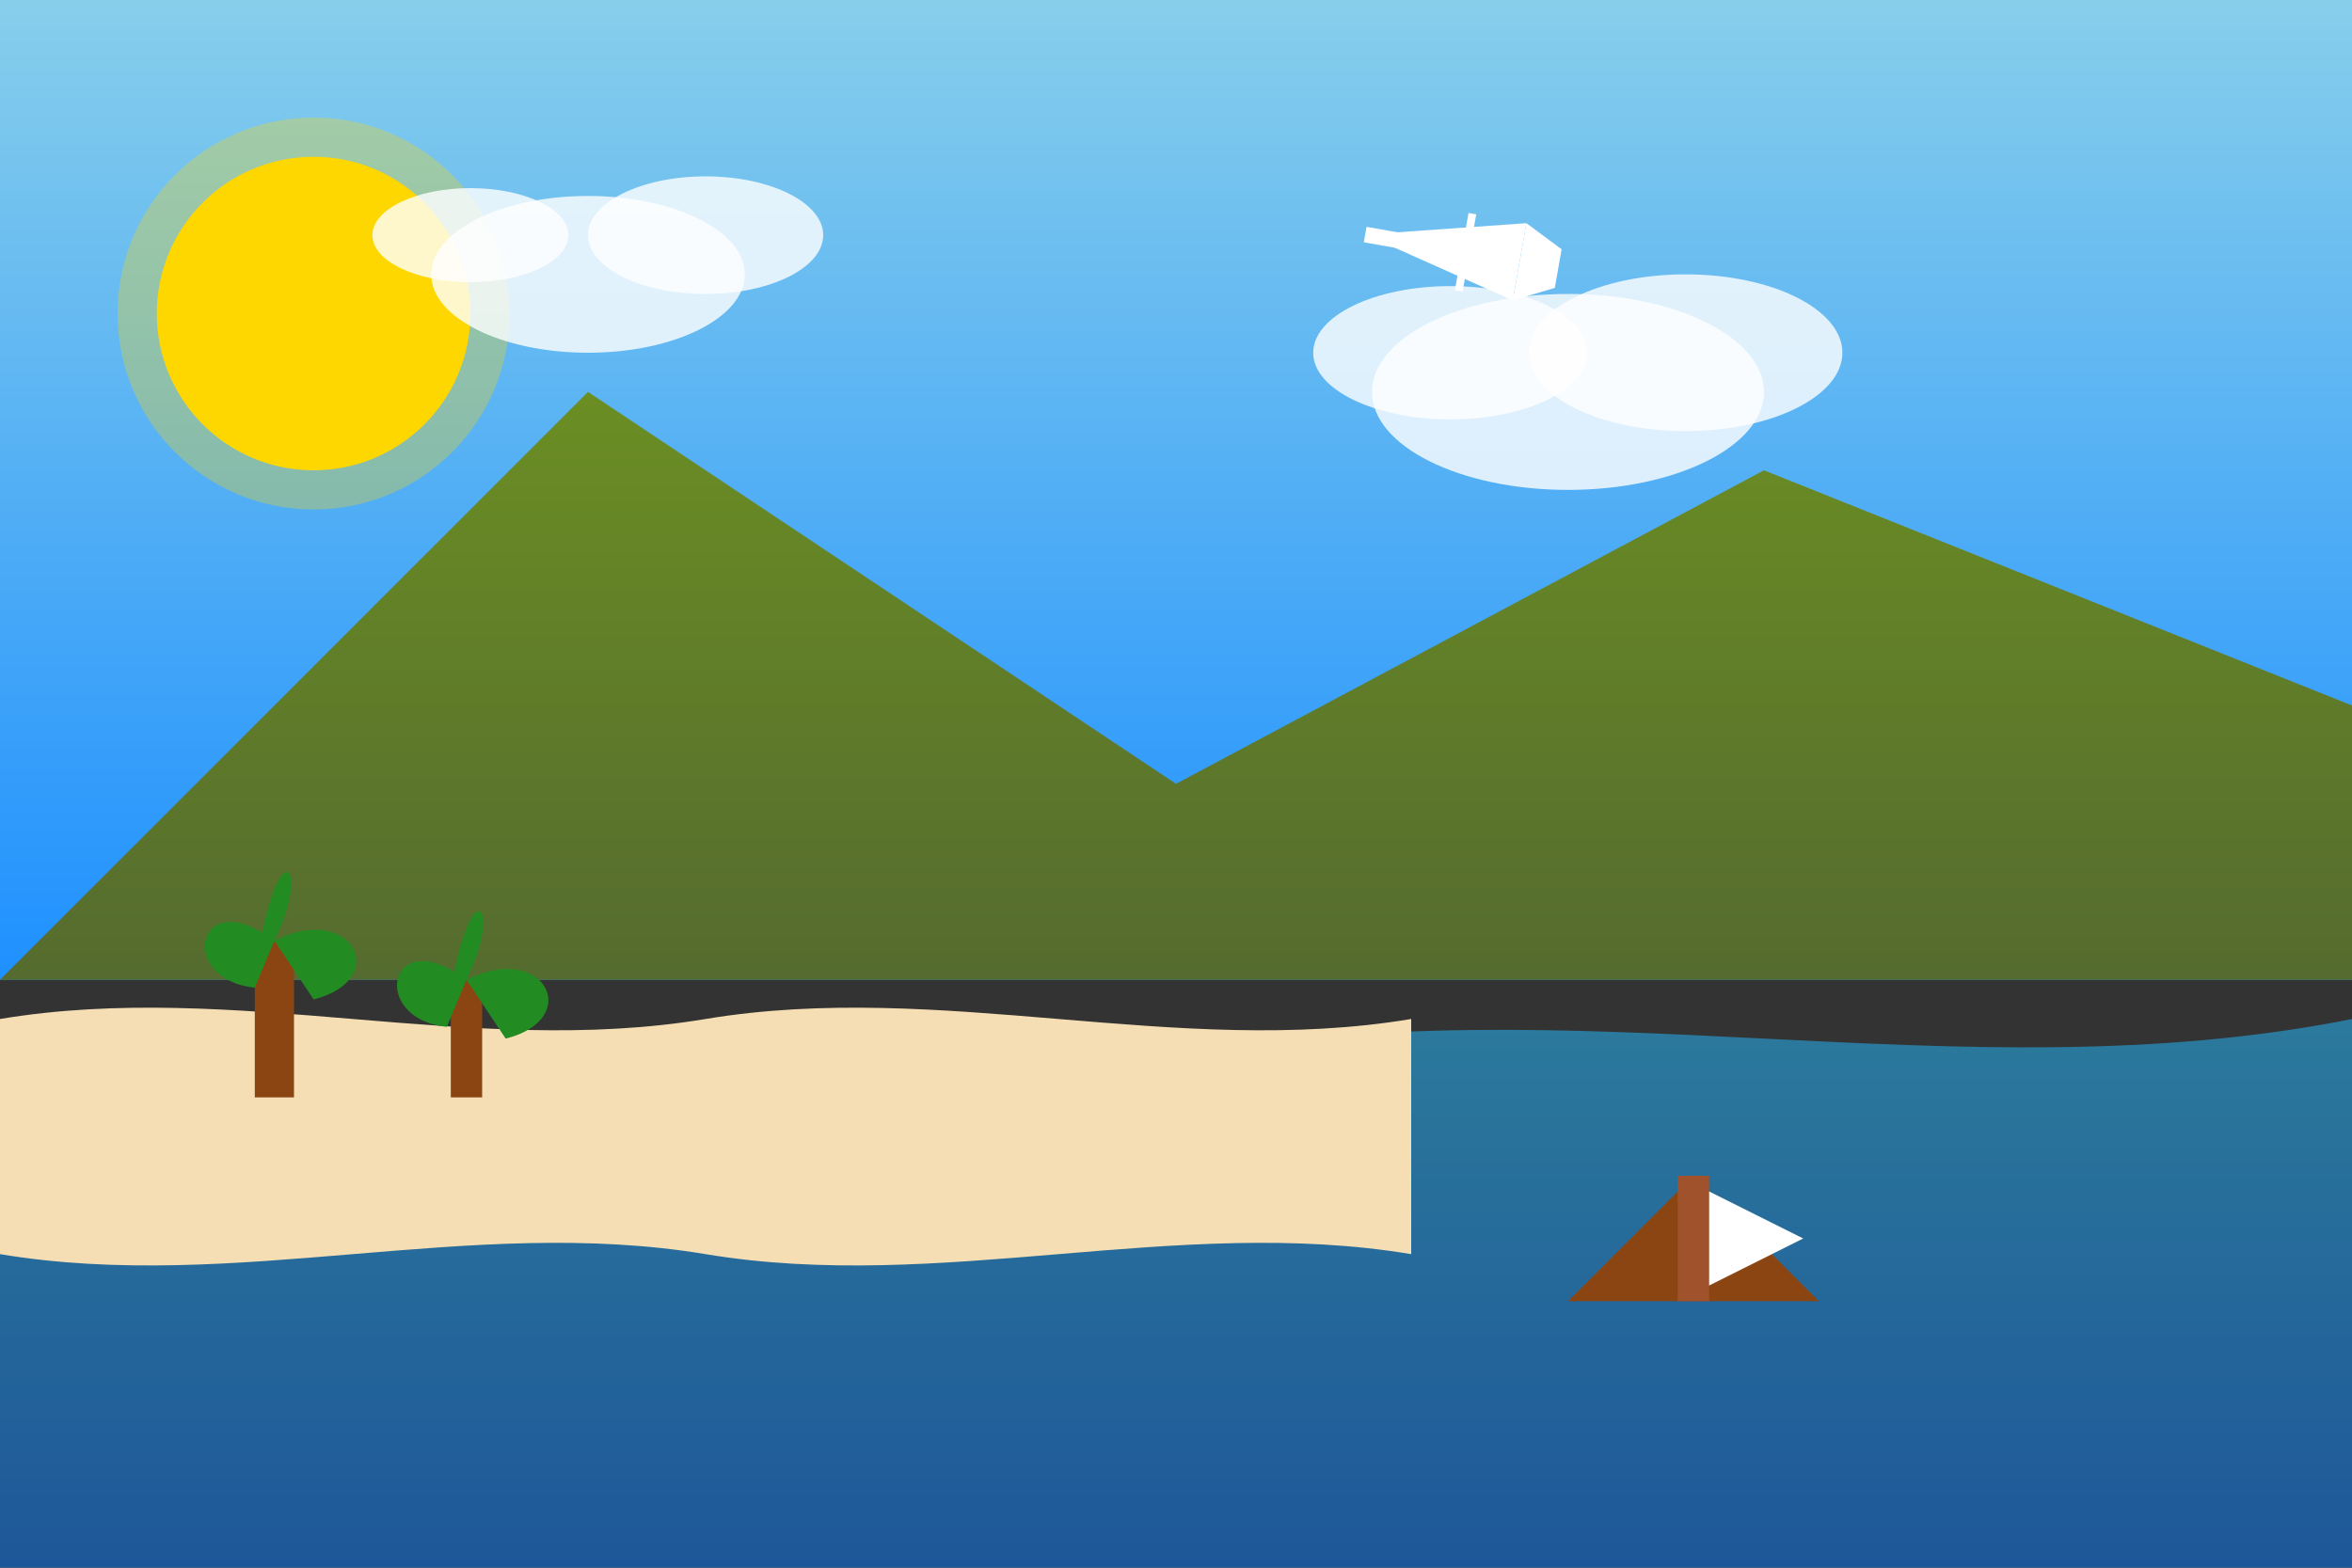 <svg xmlns="http://www.w3.org/2000/svg" width="600" height="400" viewBox="0 0 600 400">
  <rect x="0" y="0" width="600" height="400" fill="#333333" stroke="none"/>
  <defs>
    <linearGradient id="skyGradient" x1="0%" y1="0%" x2="0%" y2="100%">
      <stop offset="0%" style="stop-color:#87CEEB;stop-opacity:1" />
      <stop offset="100%" style="stop-color:#1E90FF;stop-opacity:1" />
    </linearGradient>
    <linearGradient id="groundGradient" x1="0%" y1="0%" x2="0%" y2="100%">
      <stop offset="0%" style="stop-color:#8B4513;stop-opacity:1" />
      <stop offset="100%" style="stop-color:#A0522D;stop-opacity:1" />
    </linearGradient>
    <linearGradient id="mountainGradient" x1="0%" y1="0%" x2="0%" y2="100%">
      <stop offset="0%" style="stop-color:#6B8E23;stop-opacity:1" />
      <stop offset="100%" style="stop-color:#556B2F;stop-opacity:1" />
    </linearGradient>
    <linearGradient id="seaGradient" x1="0%" y1="0%" x2="0%" y2="100%">
      <stop offset="0%" style="stop-color:#2c7c9c;stop-opacity:1" />
      <stop offset="100%" style="stop-color:#1E5799;stop-opacity:1" />
    </linearGradient>
  </defs>
  
  <!-- Sky -->
  <rect x="0" y="0" width="600" height="250" fill="url(#skyGradient)" />
  
  <!-- Sun -->
  <circle cx="80" cy="80" r="40" fill="#FFD700" />
  <circle cx="80" cy="80" r="50" fill="#FFD700" opacity="0.3" />
  
  <!-- Clouds -->
  <g fill="#FFFFFF">
    <ellipse cx="150" cy="70" rx="40" ry="20" opacity="0.8" />
    <ellipse cx="180" cy="60" rx="30" ry="15" opacity="0.8" />
    <ellipse cx="120" cy="60" rx="25" ry="12" opacity="0.8" />
    
    <ellipse cx="400" cy="100" rx="50" ry="25" opacity="0.8" />
    <ellipse cx="430" cy="90" rx="40" ry="20" opacity="0.8" />
    <ellipse cx="370" cy="90" rx="35" ry="17" opacity="0.8" />
  </g>
  
  <!-- Mountains -->
  <polygon points="0,250 150,100 300,200 450,120 600,180 600,250" fill="url(#mountainGradient)" />
  
  <!-- Sea -->
  <path d="M0,280 C100,260 200,290 300,270 C400,250 500,280 600,260 L600,400 L0,400 Z" fill="url(#seaGradient)" />
  
  <!-- Beach -->
  <path d="M0,260 C60,250 120,270 180,260 C240,250 300,270 360,260 L360,320 C300,310 240,330 180,320 C120,310 60,330 0,320 Z" fill="#F5DEB3" />
  
  <!-- Boat -->
  <g transform="translate(400, 300) scale(0.8)">
    <path d="M40,0 L80,40 L0,40 Z" fill="#8B4513" />
    <rect x="35" y="0" width="10" height="40" fill="#A0522D" />
    <polygon points="45,5 45,35 75,20" fill="#FFFFFF" />
  </g>
  
  <!-- Palm Trees -->
  <g transform="translate(50, 240)">
    <!-- Trunk -->
    <rect x="15" y="0" width="10" height="40" fill="#8B4513" />
    <!-- Leaves -->
    <path d="M20,0 C40,-10 50,10 30,15 M20,0 C0,-15 -5,10 15,12 M20,0 C30,-20 20,-30 15,10" fill="#228B22" />
  </g>
  
  <g transform="translate(100, 250)">
    <!-- Trunk -->
    <rect x="15" y="0" width="8" height="30" fill="#8B4513" />
    <!-- Leaves -->
    <path d="M19,0 C39,-10 49,10 29,15 M19,0 C-1,-15 -6,10 14,12 M19,0 C29,-20 19,-30 14,10" fill="#228B22" />
  </g>
  
  <!-- Plane -->
  <g transform="translate(350, 50) rotate(10)">
    <path d="M0,10 L40,0 L40,20 L0,10 Z" fill="#FFFFFF" />
    <rect x="0" y="8" width="10" height="4" fill="#FFFFFF" />
    <rect x="25" y="0" width="2" height="20" fill="#FFFFFF" />
    <path d="M40,0 L50,5 L50,15 L40,20 Z" fill="#FFFFFF" />
  </g>
</svg>
